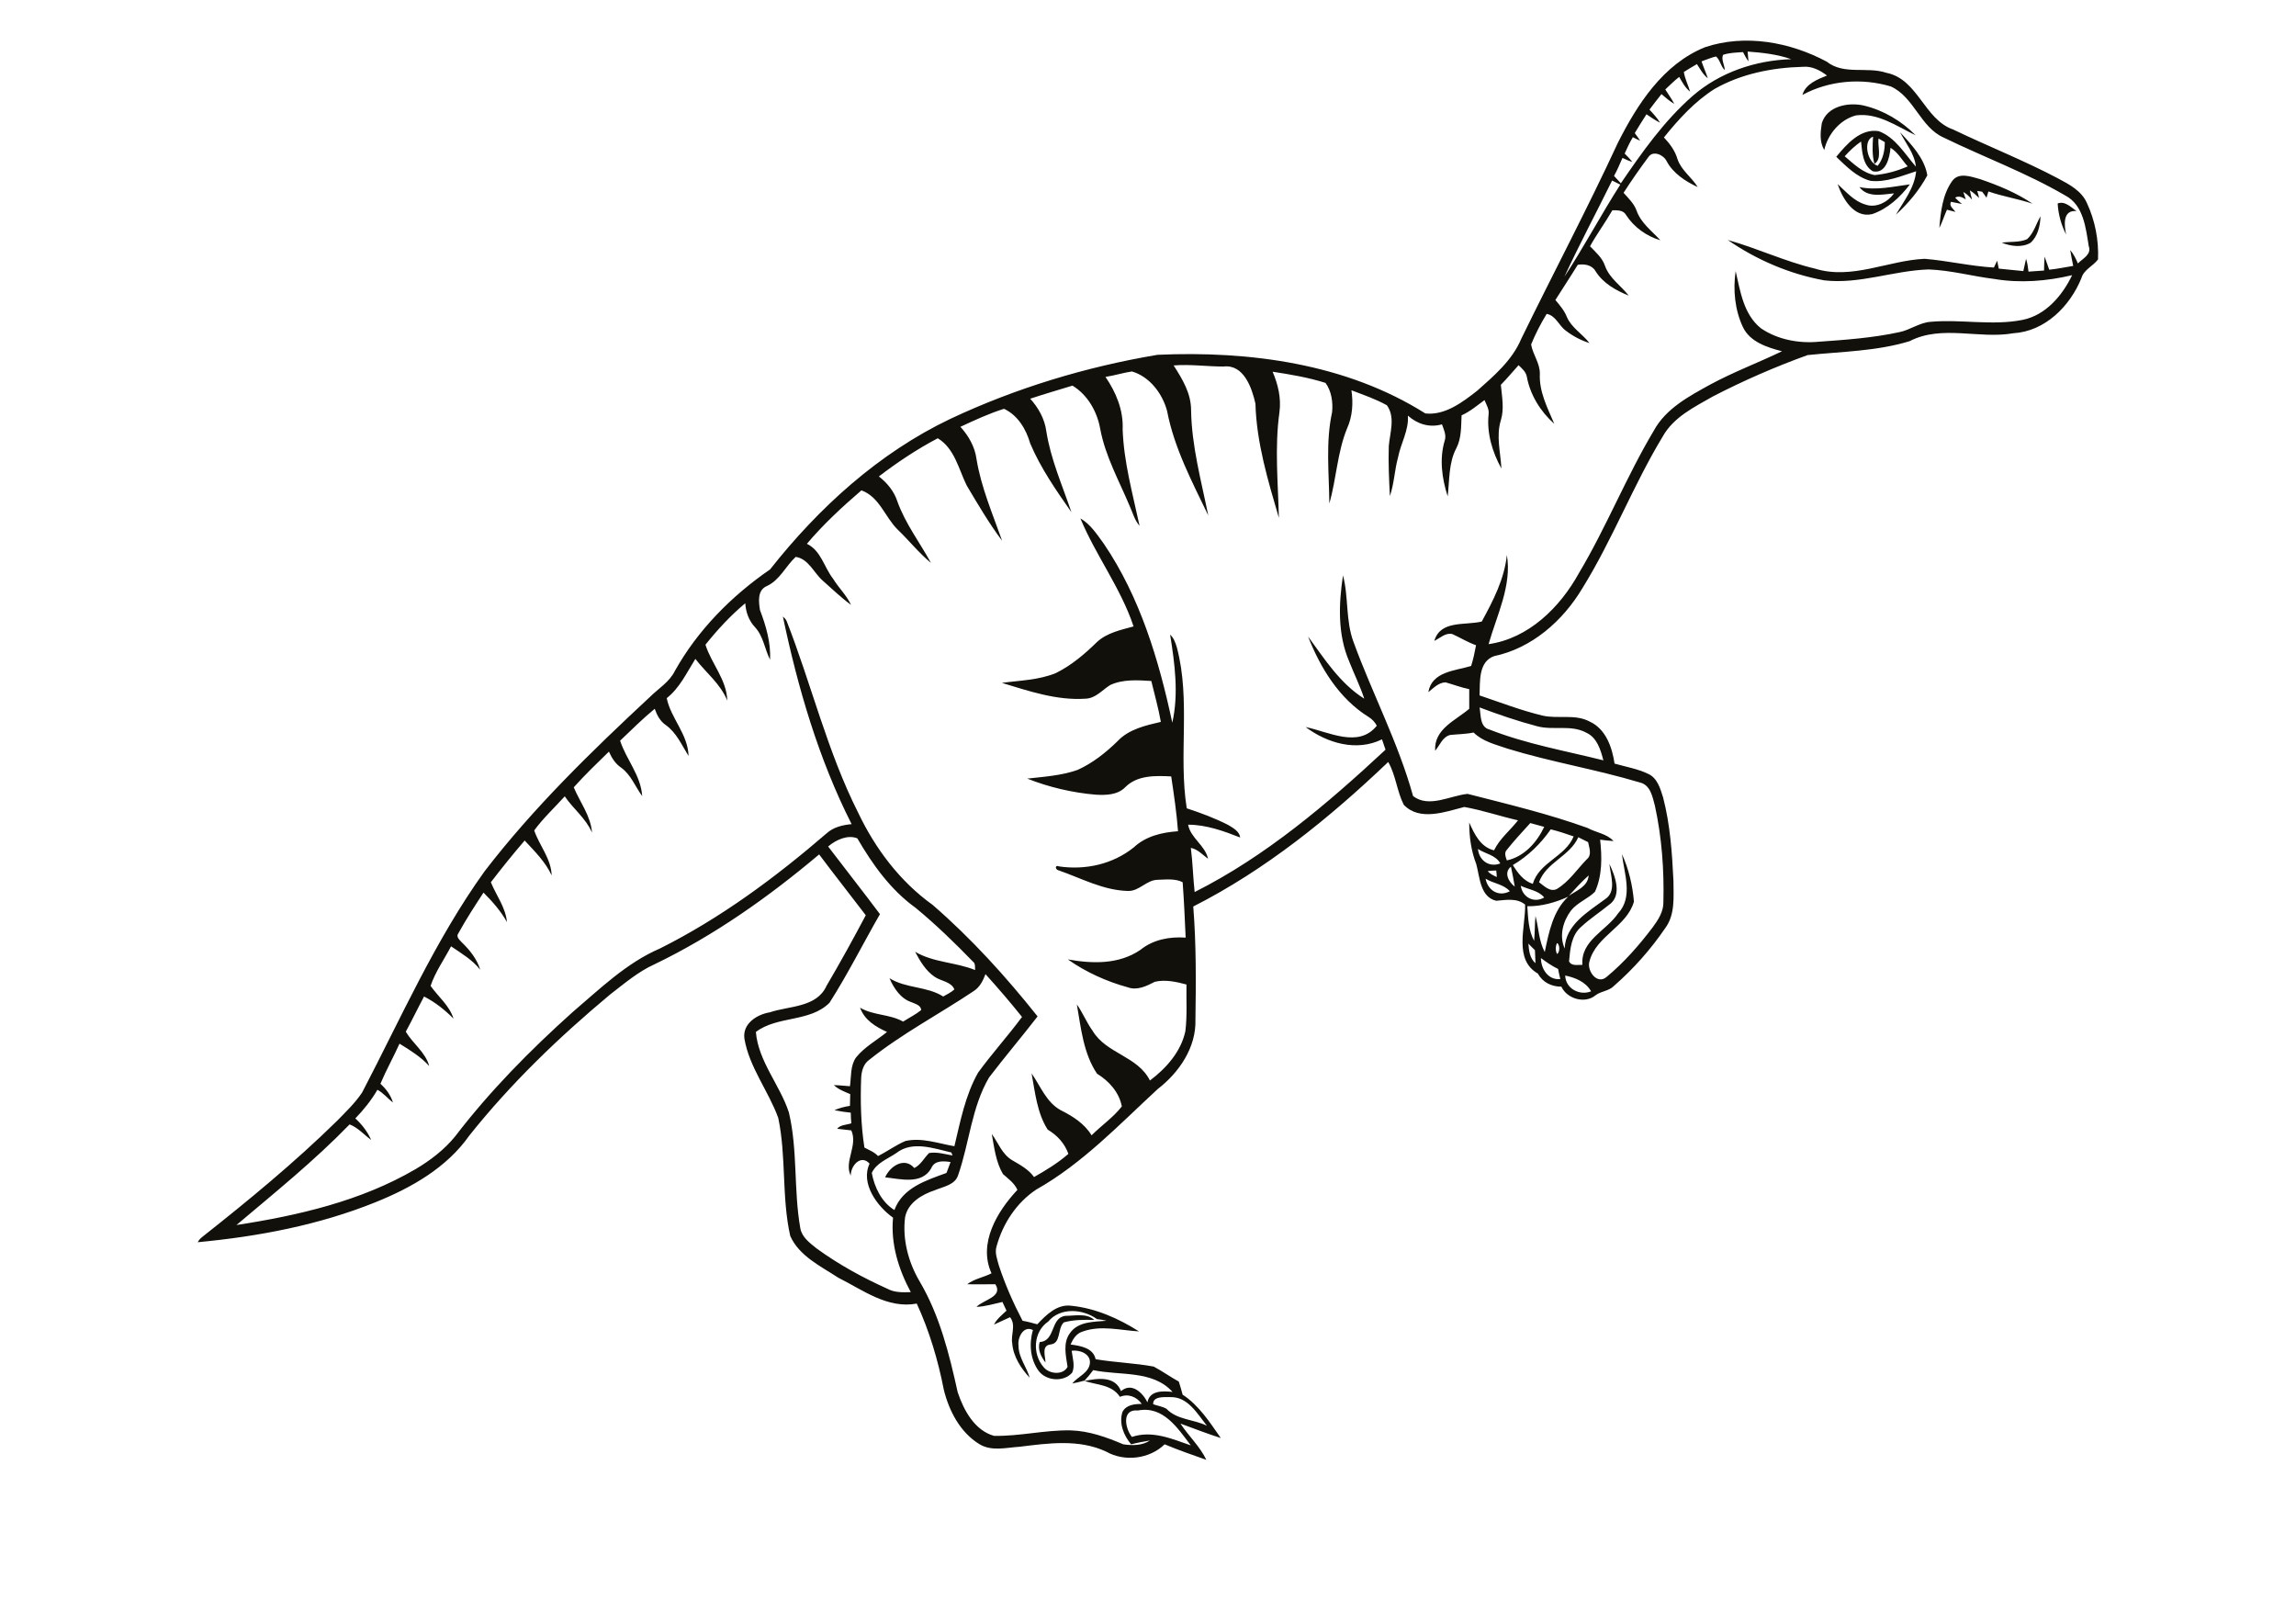 <?xml version="1.0" encoding="utf-8"?>
<!-- Generator: Adobe Illustrator 21.0.2, SVG Export Plug-In . SVG Version: 6.00 Build 0)  -->
<svg version="1.2" baseProfile="tiny" id="Layer_1" xmlns="http://www.w3.org/2000/svg" xmlns:xlink="http://www.w3.org/1999/xlink"
	 x="0px" y="0px" viewBox="0 0 842 595" overflow="scroll" xml:space="preserve">
<g>
	<path fill="#12100B" d="M381.3,492.1c5.9-0.4,3.8-8.9,9.4-9.6c3.5,0,7.8-1.1,10.6,1.5c-3.8-0.1-7.6-0.1-11.2,0.9
		c-2.4,2.4-0.9,7.7-4.9,8.1c-3.4,0.4-1.8,4.4-1.8,6.6C381.8,497.5,380.4,494.8,381.3,492.1 M743.4,87.7c2.4-2.2,3.3-5.6,4.9-8.4
		c-0.1,3.5-1,7.3-3.6,9.7c-3.2,1.9-7.3,1.3-10.6,0C737.1,88.5,740.5,89,743.4,87.7 M754.6,74.6c2.7-1,4.9,1.4,6.9,2.8
		c-5.2-0.5-4.5,5.3-3.8,8.6C755.9,82.5,754.8,78.5,754.6,74.6 M673.9,67.5c3.1,2.8,6,6.3,10.2,7.5c3.9,1.4,8.2-0.9,10.5-4.1
		c-4.3,0.4-9.7,1.7-12.7-2.3c6.2,1.3,12.4-0.2,18.5-1c-3.5,4.7-8.2,9-13.8,10.9C679.9,80.1,675.7,72.8,673.9,67.5 M715.9,66.4
		c2.4-3.4,7-1.6,10.3-0.7c6.7,2.3,13.3,5,19.2,9c-5.3-1.8-11.1-2.7-16.2-4.5c-0.2,0.6-0.5,1.7-0.7,2.3c-0.5-0.7-1-1.5-1.6-2.2
		c-0.5-0.1-1.4-0.2-1.8-0.3c0.2,0.8,0.5,1.7,0.7,2.6c-1.1-1-2.1-2-3.4-2.8c0.2,1.1,0.5,2.3,0.8,3.4c-1-1.1-1.9-2.1-3.2-2.8
		c0.3,0.9,0.6,1.8,0.9,2.7c-1.2-0.7-2.6-1.5-3.9-0.6c0.8,0.8,1.6,1.6,2.5,2.3c-1.3-0.3-2.7-0.5-4-0.8c-0.9,1.5,0.9,2.6,1.6,3.7
		c-1-0.3-2.1-0.5-3.1-0.8c-1,2.2-1.7,4.5-2.8,6.7C711.7,77.6,712.4,71.3,715.9,66.4 M676.5,57.3c3.3,2.8,6.6,6.1,11,6.9
		c4.2-0.4,8.3-1.5,12.1-3.2c-2.1-2.3-3.6-5.2-6.3-6.8c-0.3,3.6-1.7,9.7-6.5,8.6c-3.7-2.2-3.9-7.1-4.3-10.9
		C680.3,53.4,678.3,55.3,676.5,57.3 M688.6,60.8c2-2.5,2.6-5.6,2.6-8.7c-0.8-0.4-1.5-0.9-2.3-1.3c-0.4,2.9,1.4,7.5-1.5,9.3
		c-0.9-3.3-0.7-6.7-0.5-10C683.1,51.4,684.7,59.6,688.6,60.8 M673.4,57.5c3.8-4.6,8.9-10.5,15.6-9.4c6.1,2.3,9.5,8.3,13.6,13
		c-0.5-4.8-3.7-8.5-5.8-12.6c4.2,4.5,9,9.6,10,15.8c-2.9,5.4-7,10.3-11.5,14.4c2.9-5,6.8-9.8,7.4-15.9c-5.4,1.7-11,4.2-16.8,3.5
		C680.8,64.9,677.1,61,673.4,57.5 M668.1,45.2c1.9-6.3,9.7-7.8,15.4-6.5c7.2,1.7,13.9,5.7,19,10.9c-6.9-3.3-13.8-8.3-21.8-7.3
		c-5.9,1.5-10.4,6.9-11.7,12.7C667.2,52,667.6,48.4,668.1,45.2 M415.1,526.9c7.4-2.5,14.7,0.7,21.6,3.1
		c-4.8-6.3-10.1-14.6-19.4-12.8C411.2,516.6,412.6,523.8,415.1,526.9 M422.9,514.9c1.6,0.6,3.4,0.8,4.9,1.7c3.9,4.1,10,3.8,14.8,6.2
		c-3.5-4.4-7-10.7-13.4-10.5C427.1,512.3,422.7,511.9,422.9,514.9 M397.6,506.4c4.8-1,11.3-2,13.5,3.7c3.9-3.3,7.9,0.5,9.7,4.1
		c0.8-4.4,5.7-4.2,9.2-3.8c-7.3-8.1-19.3-5.9-29.1-8C399.9,503.8,398.8,505.1,397.6,506.4 M384.4,484.6c-5.5,3.7-5.9,12-1.6,16.8
		c2.1,2.5,7.1,2.9,8.7-0.2c-0.6-4.1-1.8-8.8,0.9-12.4c3-4.3,8.8-4.1,13.4-4.5c-1.2-0.3-2.4-0.5-3.5-0.6
		C397.1,479.9,388.8,479.3,384.4,484.6 M328.7,422.8c-3.2,2.2-7.3,3.6-9,7.3c1,5.3,3.6,10.7,8.3,13.6c3-8.2,11.7-10.9,19.1-13.6
		c0.5-1.3,1-2.7,1.5-4c-2.6-0.4-5.9-0.7-7.1,2.3c-3.5,6.1-11.3,3.9-16.9,3.3c1.8-4.1,7.1-7.6,10.7-3.4c2.4-1.2,3.6-3.7,5.4-5.5
		c2.9-0.5,5.8,0.4,8.6,0.9c-0.1-0.3-0.3-0.9-0.4-1.1C342.4,421.1,334.6,418.2,328.7,422.8 M574,357.7c0.1,4.8,5.3,7.5,9.5,5.8
		C581.5,360,577.7,358.5,574,357.7 M361.4,357.2c-0.9,2.4-2.1,4.8-4.3,6.2c-12.7,8.5-26.3,15.6-38.3,25.2c-2.2,1.5-2.9,4.3-3,6.9
		c-0.3,8.4-0.1,16.9,1.2,25.3c1.7,0.9,3.6,1.6,5,3.1c3.4-1.7,6.5-4,10-5.5c6-1.4,12.1,0.9,18,1.9c2.2-9.2,4-18.7,8.7-27
		c5.1-7,10.9-13.4,16.1-20.4C370.5,367.5,366,362.3,361.4,357.2 M565.1,351.3c0,4,2.7,8.2,7.1,7.7c-0.3-1.3-0.6-2.5-0.8-3.7
		C569.1,354.2,567.1,352.8,565.1,351.3 M560.5,346c0.2,2.6,0.5,5.4,2.6,7.2c-0.1-1.6-0.1-3.2-0.2-4.8
		C562.1,347.7,561.3,346.8,560.5,346 M571,345.8c-0.6,1.2-0.6,2.8,0,4C572.1,349.3,572.1,346.3,571,345.8 M560.1,332.3
		c0.3,4.3,0.4,8.8,2.5,12.7c0.3-3,0.2-6.1,0.5-9.1c1.2,4.4,1.2,9.1,3.4,13.2c1.5-7.2,3-15.1,8.6-20.3
		C570.5,330.9,565.3,332.4,560.1,332.3 M557.7,324.8c0.6,4.2,4.8,6.5,8.6,4.3C564.2,326.5,560.6,326.2,557.7,324.8 M544.8,322.2
		c0.8,4.3,4.8,6.8,8.9,4.6C551.4,324.2,547.7,324,544.8,322.2 M575.3,328.5c2.9-2,7-3.4,7.3-7.5C580,323.3,577.7,325.9,575.3,328.5
		 M545.6,319.4c0.8,1.1,2.1,1.6,3.3,2.2c0-0.6-0.1-1.8-0.2-2.4C547.6,319.2,546.6,319.3,545.6,319.4 M555.5,325.1
		c-0.4-2.5-0.9-4.9-1.4-7.3C551.4,319.9,553.2,323.4,555.5,325.1 M542,311.3c0.4,4.2,4.1,6.9,8.2,5.3
		C548.5,313.5,544.7,313.1,542,311.3 M578.8,307c-3.1,7-11.8,9.2-14.4,16.5c1.8,1.3,4,3.7,6.5,2.5c4.5-2.7,7.4-7.2,11-10.9
		c2-1.6,0.9-4.2,0.5-6.3C581.2,308.2,580,307.6,578.8,307 M303.7,310.4c6.3,8.3,12.8,16.5,19,24.8c-6.2,10.8-11.8,22-18.5,32.5
		c-7.2,7.2-19.1,4.7-27,10.7c0.9,10.8,8.8,19.4,12.1,29.5c3.3,13.9,1.7,28.4,4.2,42.5c0.6,3.3,3.5,5.4,6,7.4
		c8.1,5.9,16.9,10.7,26,14.8c2.6,1.4,5.6,1.3,8.5,1.2c-4.5-8.4-7.4-17.7-6.5-27.3c-5.9-4.2-12-12.6-8.6-19.8c-3.2-3.6-7,0.8-6.9,4.4
		c-2.6-5.1,2.7-11,0.2-16.6c-1.7-0.2-3.5-0.4-5.2-0.6c1.2-1.5,3.5-1.4,5.2-2c-0.1-1.3-0.2-2.6-0.2-3.9c-2-0.2-4-0.5-6-0.9
		c1.8-0.8,3.7-1.3,5.7-1.6c0-1.4,0.1-2.8,0.1-4.3c-2.1-0.9-4.3-1.7-6-3.3c2,0,3.9,0.3,5.9,0.4c0.5-3.5,0.1-7.5,2.2-10.5
		c3.1-3.9,7.6-6.3,11.4-9.4c-4.2-1.9-8.2-4.3-9.9-8.9c4.9,2.9,10.8,2.3,15.8,5.1c2.2-1.4,4.6-2.6,6.6-4.2c0-1.8-2.2-2.3-3.5-2.9
		c-4-1.3-6.5-5.1-8.1-8.8c6.1,3.8,13.7,2.9,19.7,6.7c1.4-0.8,2.9-1.5,4.1-2.6c-1.2-2.9-4.9-3-7.2-4.6c-3.3-2.2-5.4-5.8-7.2-9.2
		c6.8,4,14.9,3.8,22,6.7c-0.1-1.1,0.2-2.4-0.8-3.1c-6.7-6.9-13.6-13.6-21-19.7c-9.2-6.6-15.8-15.9-21.4-25.5
		C310.9,306,306.6,307.9,303.7,310.4 M568.7,304.1c-3.7,5.3-8.3,9.8-13.9,13.1c1.8,2.9,3.9,5.8,7.3,6.9c2.4-8,11.9-9.9,15-17.4
		C574.3,305.7,571.5,304.8,568.7,304.1 M552.6,311.6c-1.1,1.1-0.4,2.7,0,3.9c6.4-1.4,11-6.6,13.7-12.3c-1.7-0.5-3.4-0.9-5.1-1.4
		C558.3,305,555.3,308.2,552.6,311.6 M542.6,259.4c0.5,2.9,0.1,7.2,3.6,8.1c13.5,5.3,27.8,7.8,41.8,11.3c-1-3.8-2.3-8.3-6.2-10.1
		c-5.6-3.1-12.2-0.8-18.1-2.4C556.5,264.4,549.5,262,542.6,259.4 M591.2,66.2c-5.8,11.8-12,23.4-17.5,35.3
		c7.2-11,13.4-22.7,20.5-33.8C593.2,67.2,592.2,66.7,591.2,66.2 M628.8,32.6c-7.3,4.6-13.2,11.1-18.6,17.8c2.2,2.3,4.1,4.9,5,8
		c1.4,4.1,5.2,6.6,7.4,10.2c-4.5-2.1-9-5-11.4-9.5c-1.1-2.3-5-4.1-6.7-1.5c-3.2,4.3-6.2,8.6-9.1,13.1c1.8,2,3.9,4,4.8,6.6
		c1.6,4.5,5.6,7.4,8.7,10.8c-5.1-1.5-9.7-4.8-12.6-9.3c-1-1.8-3.2-1.7-5-1.7c-2.6,4.5-5.7,8.7-8.2,13.2c2.1,2.2,4.5,4.2,5.5,7.2
		c1.6,4.5,5.8,7.2,8.7,10.9c-4.7-1.9-9.4-4.5-12.2-9c-1.3-2.3-4.2-2.7-6.5-2.3c-2.7,4.4-5.5,8.6-8.2,12.9c1.6,1.9,3.3,3.9,4.2,6.2
		c1.7,4,5.7,6.2,8.3,9.6c-3.1-1-6-2.5-8.6-4.5c-2.6-1.8-3.7-5.6-7.1-6.2c-2.2,3.6-4.1,7.3-5.7,11.2c0.6,3.7,3.3,6.9,3.2,10.8
		c-0.3,6.5,2.8,12.5,5.3,18.3c-5.1-4.5-8.9-10.7-10.1-17.4c-0.4-1.8-1.8-2.9-3-4.1c-2.2,2.4-4.2,4.9-6.5,7.2c0.4,4.3,1.3,8.8,0,13
		c-1.8,5.8-0.1,11.8,0.2,17.7c-3.3-6-5.4-12.9-4.7-19.8c0.3-1.9-0.8-3.6-1.5-5.3c-2.7,2-5.3,4.2-8.4,5.6c-0.2,4,0,8.3-1.9,12
		c-2.9,5.4-2.5,11.8-3.2,17.7c-2.1-6.5-3.1-13.7-1.1-20.4c0.7-2-0.3-4.1-1-6c-4.6,1.3-9-0.1-12.5-3.2c0.4,5.4-2.6,10.1-3.6,15.3
		c-1.3,4.7-1.4,9.6-3,14.2c-0.3-6.1-0.6-12.2-0.4-18.3c0.4-4.9,2.5-10.6-0.7-15c-4.1-2.3-8.6-3.8-13-5.5c0.7,4.7,0.4,9.6-1.6,14
		c-3.6,8.8-3.9,18.5-6.5,27.5c-0.1-11.1-1.4-22.4,1-33.4c0.4-3.6-0.2-7.8-2.4-10.8c-6.3-2-12.9-3.1-19.4-4.1c2,4.7,3.2,9.7,2.5,14.9
		c-1.8,12.9-0.5,25.9-0.2,38.7c-4-13.7-8.2-27.5-8.6-41.9c-1.3-5.8-4.3-14.5-11.7-13.6c-6.1,0-12.2-0.9-18.3-0.4
		c3.2,5,6.4,10.2,6.4,16.4c0.2,13.1,3.7,25.8,6.3,38.6c-5.9-12.3-12.5-24.7-15.1-38.3c-1.7-6.4-6.4-12.6-12.9-14.5
		c-3.3,0.5-6.4,1.5-9.7,2c3.9,5.7,6.6,12.2,6.3,19.2c0.4,12,3.7,23.7,6.2,35.4c-1.8-2-2.5-4.8-3.6-7.2c-3.9-9.3-8.9-18.2-10.8-28.2
		c-1.1-6.4-4.6-12.6-10.2-16c-5.2,1.6-10.4,3.1-15.5,4.8c3,3.3,5.3,7.4,5.9,11.9c1.6,10.3,5.9,19.9,9.2,29.7
		c-5.6-8-11.3-16.2-15.1-25.2c-1.5-5.2-4.5-10.3-9.6-12.7c-5.5,1.7-10.8,4.2-16,6.6c3,3.3,5.3,7.3,5.9,11.8
		c1.7,10.4,5.9,20.1,9.4,30c-4.8-6.4-8.9-13.4-13-20.3c-3-6.1-4.4-13.5-10.6-17.3c-7.6,4-14.8,8.8-21.6,14c3.1,2.4,5.6,5.5,6.8,9.2
		c2.9,8.1,8.2,15,12.3,22.5c-4.5-3.7-8.1-8.3-12.3-12.3c-4.6-4.6-6.6-11.9-13.2-14.3c-7.1,6.1-14,12.5-20,19.6
		c5.2,2.5,6.3,8.6,9.6,12.8c2,3.3,4.9,6,6.6,9.6c-3.7-2.7-7-5.9-10.4-8.9c-3.3-2.9-5.2-8-9.9-8.7c-3.7,3.4-5.8,8.5-10.6,10.7
		c-3.5,1.5-3,5.7-2.5,8.8c2.2,5.8,4,11.9,3.7,18.2c-2-3.9-2.4-8.5-5.5-11.9c-2.3-2.4-3.4-5.6-3.6-8.8c-5.4,4.5-10.2,9.7-14.6,15.2
		c2.2,7,7.8,12.8,8,20.5c-2.5-6.2-7.8-10.2-11.7-15.3c-3.2,5.1-5.7,10.6-10.5,14.4c1.5,7.4,7.8,13.2,8,21.2c-2.5-4-4.4-8.5-8.3-11.3
		c-2.1-1.4-3.3-3.7-4.1-6c-4.5,3.7-8.6,7.8-12.7,11.7c2.3,7,7.6,12.7,8.1,20.3c-2.6-3.5-4.1-7.8-7.7-10.4c-2.1-1.4-3.5-3.6-4.5-5.9
		c-4.4,4.3-8.8,8.5-12.9,13.1c2.3,5.5,6.2,10.4,6.7,16.6c-2.3-5.3-6.9-8.7-10-13.3c-3.8,4.2-7.9,8-11.2,12.5
		c1.9,5.6,6.2,10.3,6.4,16.5c-2.3-5-6.2-8.8-9.9-12.8c-4.3,5-8.4,10.1-12.4,15.3c2,4.9,5.4,9.2,5.9,14.6c-2.3-4.1-5.3-7.5-8.6-10.8
		c-3.2,4.9-6.4,9.8-9.2,14.9c-1,1.3,0.4,2.4,1.2,3.3c2.9,2.8,5.6,6.1,6.8,10.1c-2.9-3.7-6.9-6-10.7-8.6c-2.5,4.8-5.8,9.4-7.5,14.5
		c2.8,4,6.9,7.2,8.4,12c-3.2-3.2-6.7-6-10.8-8.1c-2.3,4.3-4.4,8.7-6.7,12.9c2.6,4.4,7.2,7.5,8.6,12.6c-3.1-3.4-7-5.8-10.9-8.2
		c-2.2,4.9-4.9,9.7-7,14.7c2.1,1.9,3.8,4.2,4.6,6.9c-1.9-1.5-3.5-3.5-5.7-4.7c-2.2,3.8-5,7.3-8.1,10.5c2.4,2.2,4.5,4.9,5.8,7.9
		c-2.6-1.9-4.8-4.5-7.9-5.7c-12.9,13.3-27.4,25-41.5,36.9c22.7-3.5,45.7-8.8,65.7-20.5c5.4-3.2,10.5-7.1,14.5-12
		c12.7-16.6,27.5-31.6,43-45.5c10.1-8.6,19.8-18.1,32.1-23.4c22.2-11.1,42.3-26,61.1-42.2c2.5-2.3,5.9-3.1,9.2-3.4
		c-12.1-23.9-19.7-49.9-25.2-76.1c0.6,0.5,1.1,1,1.4,1.7c9.1,23.3,14.9,47.8,26.2,70.2c6.3,13.2,15.3,25.2,27.3,33.8
		c14.2,12.3,26.8,26.2,38.5,40.9c-5.8,7.5-12,14.8-17.8,22.4c-6.4,10.9-7.2,23.9-11.3,35.7c-1.1,3.7-5.4,4.3-8.5,5.6
		c-4.8,1.6-10,4.6-11,10c-1,8.1,1.2,16.4,5.3,23.4c7.4,12.5,10.9,26.7,14,40.7c2.2,6.6,6.2,14,13.3,16c9.4,0.2,18.7-2.2,28.2-2
		c6.7,0.2,13.1,2.5,19.2,5.1c3.3,0.5,7,0.5,9.8-1.4c-2.3,0.4-4.6,0.8-6.9,1.4c-2.7-3.2-4.5-7.6-3.2-11.8c1.3-2.7,4.5-3,7.1-3
		c-1.8-2.6-5-3.9-8-2.6c-3-4.6-8.6-4.3-13.2-5.9c-1.4,0.4-2.8,0.7-4.3,1c2.1-2.6,6.3-3.9,6.5-7.7c0.1-3.3-3.9-4.7-6.7-4.3
		c0.3,2.6,1.3,5.5,0.2,8c-3.1,3.6-9.5,3.1-12.3-0.6c-3.1-4.2-3.6-10-2.1-15c-3.5-1.8-5.7,2.8-5.3,5.7c0,4.4,3,7.8,4.1,11.8
		c-3.2-3.5-6-7.7-6.4-12.6c-0.6-3.2,1.5-6.7-0.8-9.6c-2,0.9-3.9,1.8-5.9,2.7c1.1-2.1,2.9-3.5,4.6-5.1c-0.5-1.1-1-2.2-1.5-3.2
		c-3.2,0.7-6.3,1.7-9.5,1.8c2.5-2.6,9.9-3.7,6.9-8.3c-3.4,0-6.9,0.1-10.3,0c2.6-2,6-2.5,8.9-4c-5-11,2.1-22.7,9.5-30.6
		c-1.1-2.5-3.3-4-5.3-5.8c-2.6-4.4-3.2-9.7-4.1-14.7c2.4,3.3,3.8,7.5,7.6,9.7c2.9,1.7,5.9,3.3,7.9,6.1c4.4-2.5,8.7-5.1,12.6-8.5
		c-1.4-3.9-4.1-6.8-7.6-8.9c-3.9-6.1-4.6-13.6-5.9-20.6c3.3,4.7,5.4,10.6,10.7,13.5c4.4,2.2,8.7,4.9,11.3,9.2
		c3.6-3.6,8-6.6,11.1-10.6c-1-5.2-4.7-9.3-9.1-12c-5-7.4-5.9-16.8-7.4-25.4c2.2,3.1,3.6,6.7,5.8,9.7c5,8.4,16.5,9.2,21,18.2
		c6-4.5,11.4-10.6,13-18.1c0.7-5.7,0.3-11.4,0.4-17.1c-3.7-1-7.8-1.9-11.6-1c-3.1,1.6-6.5,3.3-10,2c-7.7-2.1-15.4-5.6-21.9-10.2
		c9,1.6,18.7,1.9,26.6-3.5c4.7-3.8,10.7-4.9,16.6-4.5c-0.3-6.8-0.6-13.5-1.1-20.3c-2.6-1.4-6.1-1-9.1-0.9c-4.1,0-6.8,4.2-10.9,4.1
		c-9.1-0.2-17.2-4.7-25.6-7.6c-1.2-0.3-1.3-2.1,0.3-1.4c9.7,1.4,19.7-0.8,27.4-7c4.4-4.1,10.3-5.5,16.2-5.9
		c-0.5-6.7-1.5-13.4-2.5-20.1c-5.8-0.3-12.5-0.5-16.9,4c-2.8,2.8-6.9,2.9-10.7,2.7c-8.6-0.7-17.4-2.8-25.2-5.9
		c6.2-0.7,12.6-1.1,18.5-3.2c5.5-2.5,10.3-6.3,14.6-10.5c4.1-4.4,10.3-5.8,15.9-7.1c-0.9-5.1-2.3-10-3.5-15
		c-5-0.3-10.4-0.7-15.1,1.5c-2.9,1.8-5.3,4.9-9.1,5c-10.5,0.7-20.7-2.8-30.6-5.8c6.6-0.9,13.5-1,19.8-3.6c5.7-2.8,10.6-7,15.1-11.4
		c3.7-3.4,8.7-4.4,13.4-5.7c-4.7-14.1-13.9-26.1-19.5-39.6c3.7,2.1,6.1,5.9,8.6,9.3c13.3,19.6,20.2,42.7,25.1,65.6
		c2.4-10.6,0.9-21.7-0.8-32.3c1.4,1.3,2,3.1,2.5,4.8c5.1,19.3,0.5,39.4,3.6,58.9c5.2,1.7,10.3,3.6,15.2,6.1c1.8,1.1,4.1,2.3,4.4,4.6
		c-6.1-2.4-12.5-4.7-19.1-4.7c0.9,4.9,6.3,7.6,7.3,12.5c-2-1.5-3.8-3.5-6.3-4c0.7,5.4,0.8,10.8,1.4,16.2
		c26.2-13.2,48.7-32.4,70-52.2c-0.4-1.3-0.9-2.5-1.3-3.8c-9.3,4.6-20.1,1.4-28-4.5c8.4,1.7,19.4,7.9,26.1-0.5
		c-0.7-1.3-1.7-2.4-3-3.2c-10.8-6.7-17.7-18-22.2-29.5c6,8.2,11.7,17.2,20.6,22.8c-1.5-4.6-3.7-9-5.5-13.6
		c-4.3-9.9-3.9-21.1-2.3-31.6c2.1,7.8,0.9,16.6,3.9,24.5c6.9,18.9,16.4,36.9,21.8,56.4c5.8,4.5,13.7-0.2,20-0.8
		c14.8,3.8,29.6,7.3,44,12.5c3.1,1.7,7.1,2.1,9.5,4.8c-1.7-0.1-3.3-0.3-4.9-0.5c0.7,6.4,0.8,13.2-1.9,19.1c-2.6,2.6-6.4,3.9-8.8,6.9
		c-2.9,3.9-4.4,9.2-2.3,13.9c0.3-8.7,8.5-13.4,14.7-18c4.5-2.8,2.1-8.8,1.7-13c2.1,4.4,4.9,11.7-0.3,15.1c-3.3,2.7-6.9,5-10.1,8
		c-3.6,3.1-4,8.2-4.4,12.6c0.9,1.9,3.3,1.2,4.9,1.3c-0.7-9,8.8-12.5,13.1-18.9c5.6-6,2.2-14.6,1.4-21.7c2.5,5.4,3.9,11.5,4.4,17.4
		c-2.6,9.2-13.9,12.6-16.3,21.9c-1.1,3.4,2.8,8.8,6.3,5.7c6.4-5.3,11.9-11.6,16.9-18.2c2-2.7,4-5.8,3.9-9.3
		c0.3-11.8-0.6-23.7-3.1-35.2c-0.9-3.3-1.6-7.7-5.6-8.6c-16-4.8-32.6-7.5-48.5-12.4c-4.3-1.5-9.1-2.6-12.4-5.9
		c-2.8,0.6-5.8,0.6-8.6,0.9c-2.8,0.7-3.8,3.8-5.5,5.8c-0.5-8,7.5-11.1,12.5-15.4c0-2.4,0-4.8,0-7.2c-3-0.6-5.8-1.7-8.7-2.5
		c-2.6,0.1-4.4,2.1-6.3,3.6c1.3-7.6,9.8-7.8,15.7-9.6c0.8-2.5,1.3-5,1.8-7.6c-3.1-1.1-5.8-2.8-8.7-4.1c-2.5-0.6-4.5,1.5-6.6,2.5
		c2.2-7.7,11.4-5.6,17.4-7.1c4.2-7.7,8.3-15.6,9.2-24.4c1.9,11.2-3.7,22.1-6.7,32.7c14.7-2.1,26.2-13.5,33.1-26
		c10.1-16.9,17.4-35.4,27.5-52.3c4.4-8.1,12.9-12.6,20.7-16.9c8.5-4.6,17.6-8,26.3-12.2c-5.4-1.4-11.7-3.4-14.3-8.8
		c-3-6.3-3.7-13.7-2.7-20.6c1.7,7.4,2.9,15.9,9.3,21c6.2,4.2,14,5.6,21.3,4.9c9.8-0.7,19.7-1.4,29.4-3.5c4-0.8,7.4-3.5,11.5-3.8
		c11.2-1,22.6,1.5,33.7-0.7c8.5-1.7,14.6-8.9,18.2-16.4c-9.3,2.2-19,3-28.5,1.4c-8.1-1-16-3.2-24.1-3.5c-12.9,0.4-25.4,5.5-38.3,4
		c-12.7-2.3-24.8-7.5-35.4-14.8c10.8,3,21,7.9,32,10.5c13.5,4.2,26.8-3,40.2-3.6c8.5,0.7,16.8,2.7,25.4,3.2c0.4-0.9,0.8-1.7,1.2-2.5
		c0.2,1,0.4,1.9,0.6,2.9c3,0.3,6,0.6,9,0.9c0.3-1.5,0.7-3,1-4.5c0.5,1.5,0.7,3.1,0.9,4.7c1.9-0.1,3.8-0.3,5.7-0.4
		c0-1.7,0.1-3.4,0.2-5.1c0.6,1.6,1.1,3.2,1.7,4.8c2.9-0.3,5.8-0.9,8.8-1.4c-0.4-1.9-0.8-3.9-1.1-5.8c1.2,1.4,2.1,3.2,2.8,4.9
		c1.8-1.8,5.1-3.3,4-6.3c-1.1-6.7-1.9-15.1-8.6-18.6c-14.2-8.3-29.7-14-44.5-21.2c-8.7-3.8-10.9-14.9-19.5-18.8
		c-10.7-3.2-22.6-2.2-32.4,3.1c1.1-4,5.5-5.7,9-7.1c-2.5-1.9-5.5-3.5-8.8-3.2C649.7,24.8,638.5,27.1,628.8,32.6 M631.9,20.1
		c-0.8,1.7,0.6,3.8,0.6,5.6c-1.5-1.4-1.7-3.8-3.2-5c-1.8,0.4-3.5,1.2-5.3,1.8c0.7,2.1,1.6,4.1,2.3,6.2c-1.8-1.4-2.8-3.4-4-5.2
		c-1.6,0.9-3.2,1.9-4.8,2.9c0.4,2.5,1.6,4.8,2.3,7.2c-1.8-1.4-2.9-3.5-4-5.4c-1.8,1.4-3.4,3-5.1,4.6c1.1,1.8,2.4,3.5,3.3,5.3
		c-1.7-1-3.2-2.3-4.7-3.6c-1.5,1.9-3,3.8-4.4,5.7c1.4,1.5,2.8,3,3.9,4.8c-1.8-0.9-3.4-2-5-3.1c-1.5,2.3-2.9,4.6-4.3,6.9
		c0.7,0.9,1.3,1.8,2,2.8c-0.9-0.4-1.8-0.8-2.7-1.3c-1.1,1.9-2.1,3.9-3,6c1,1,2,2,2.8,3.1c-1.2-0.4-2.4-0.9-3.6-1.5
		c-1,2.2-1.9,4.5-3.1,6.6c0.8,0.9,1.7,1.8,2.5,2.7c7.8-11.4,15.8-22.8,26.3-32c10-8.7,23.1-13.1,36.2-13.5c-5.1-1.8-10.6-2.4-16-2.8
		c0.1,1.2,0.2,2.4,0.3,3.6c-0.8-1.1-1.4-2.2-2-3.4C636.7,19.3,634.3,19.3,631.9,20.1 M625.3,17.3c14.7-4.9,31.1-1.9,44.6,5.3
		c6.3,5,14.7,1.7,21.9,4.1c11.6,2.3,13.8,17.1,24.5,20.8c12.7,6.1,25.9,11.3,38.4,17.9c4.1,2.2,8.6,4.5,10.6,9
		c3,6.4,4.4,13.6,4.1,20.7c-1.8,2.5-5.2,3.7-6.1,6.9c-4.2,10.3-13.3,19.5-25,20.2c-12.6,2.2-26.2-3.2-38,2.9
		c-12.1,3.7-24.9,3.8-37.4,5.1c-11.9,4.3-23.6,9.4-34.8,15.2c-6.8,3.9-14.3,7.5-18.3,14.6c-10.9,18-18.4,37.8-29.5,55.7
		c-7.1,11.9-18.5,22-32.4,24.9c-5.8,2.1-5.1,9.4-5.3,14.4c7.7,2.6,15.2,5.5,23.1,7.4c5.7,1.3,11.9-0.7,17.3,2.2
		c5.9,2.7,8.2,9.4,9.1,15.4c4.2,1.2,8.5,1.9,12.4,3.8c3.3,1.5,4.4,5.4,5.4,8.6c2.6,10,3.3,20.3,3.8,30.6c0,5.8,0.7,12.3-3,17.3
		c-5.3,7.8-11.7,15-18.8,21.2c-1.8,1.9-4.7,1.9-6.7,3.4c-3.9,3.3-10.5,1.4-12.6-3.1c-3.6,0-6.9-1.6-8.6-4.8c-9-5.1-4.5-17-4.7-25.3
		c-3-2.5-7-1.7-10.6-1.4c-5.9-1.4-6-8.6-7.3-13.4c-1.9-4.9-2.6-10.1-2.6-15.3c1.9,4.2,4.1,9,9.1,10.2c2.1-4.3,5.9-7.3,8.8-11
		c-6.6-1.5-13-3.7-19.7-4.9c-7,1.8-16.4,5.3-22.2-0.8c-2.5-4.9-2.9-10.8-5.7-15.7c-21.5,20.5-44.9,39.5-71.5,53
		c1.1,13.8,1,27.6,0.8,41.5c0.3,10.2-6,19.4-13.8,25.4c-14.2,13.1-27.7,27.4-44.6,36.9c-7.2,4.8-12.2,12.4-14.5,20.7
		c-0.8,2.4,0.2,4.8,0.8,7.1c2.3,7,5.3,13.8,8.7,20.3c1.8,0.3,3.6,0.8,5.4,1.3c3.3-3.5,7.3-7.5,12.5-6.8c8.9,0.9,17.4,4.7,24.8,9.4
		c-6.9-0.4-14-2.4-20.8,0.1c-2.2,0.7-3.4,2.7-4.3,4.7c3.6,0.5,8.3,1.2,9.2,5.4c7.1,1.2,14.3,1.4,21.3,2.7c3.2,1.7,6.1,3.8,9.2,5.5
		c0.5,1.6,1,3.2,1.4,4.8c6,3.9,10,10.2,14,15.9c-5-1.6-9.9-3.5-14.8-5.3c3,4.6,7.1,8.3,9.5,13.3c-5.1-1.8-10.3-3.6-15.3-5.7
		c-5.5,5.4-14.7,6.5-21.4,2.7c-10-4.7-21.2-3.1-31.8-1.8c-4.9,0.3-10.3,1.8-14.8-1c-7-4.3-11.1-12.2-13-20
		c-2.1-10.8-5.3-21.5-9.9-31.5c-10.7,2-19.8-5-28.8-9.5c-6.4-4.2-14.3-7.9-17.6-15.3c-3.2-14.2-1.4-29.1-4.4-43.3
		c-3.6-9.9-10.6-18.5-12.4-29c-0.8-5.5,4.5-8.9,9.3-9.7c7.1-2.4,17.2-1.7,20.8-9.7c5-8.5,9.8-17.2,14.4-25.9
		c-5.7-7.5-11.5-14.8-17.1-22.3C282,328.8,262,343,240,353.6c-6,2.7-11.1,7.1-16.3,11.1c-18.7,15.6-36.4,32.6-51.6,51.7
		c-8.3,11.8-21.2,19.1-34.3,24.4c-20.8,8.4-43,12.6-65.3,14.7c0.4-0.7,0.9-1.3,1.5-1.8c17.1-13.5,34-27.4,49.6-42.7
		c3.2-3.3,6.6-6.5,9.2-10.4c14.3-27.4,26.8-55.9,44.9-81.1c17.9-23.3,39.1-43.9,60.6-63.9c3.1-3.1,7.2-5.5,9.2-9.6
		c8.4-15,20.8-27.5,34.9-37.2c17.9-22.7,39.9-42.7,66.1-55.2c24-11.3,49.8-19.1,76-23.5c33.7-1.5,69.2,3.2,98.2,21.5
		c7.2,0.8,13.6-4.1,19-8.3c6.2-5.5,12.9-11.2,16.2-19.1c11.7-24,24.2-47.6,35.4-71.8C600.4,38.3,609.9,23.5,625.3,17.3"/>
</g>
</svg>
